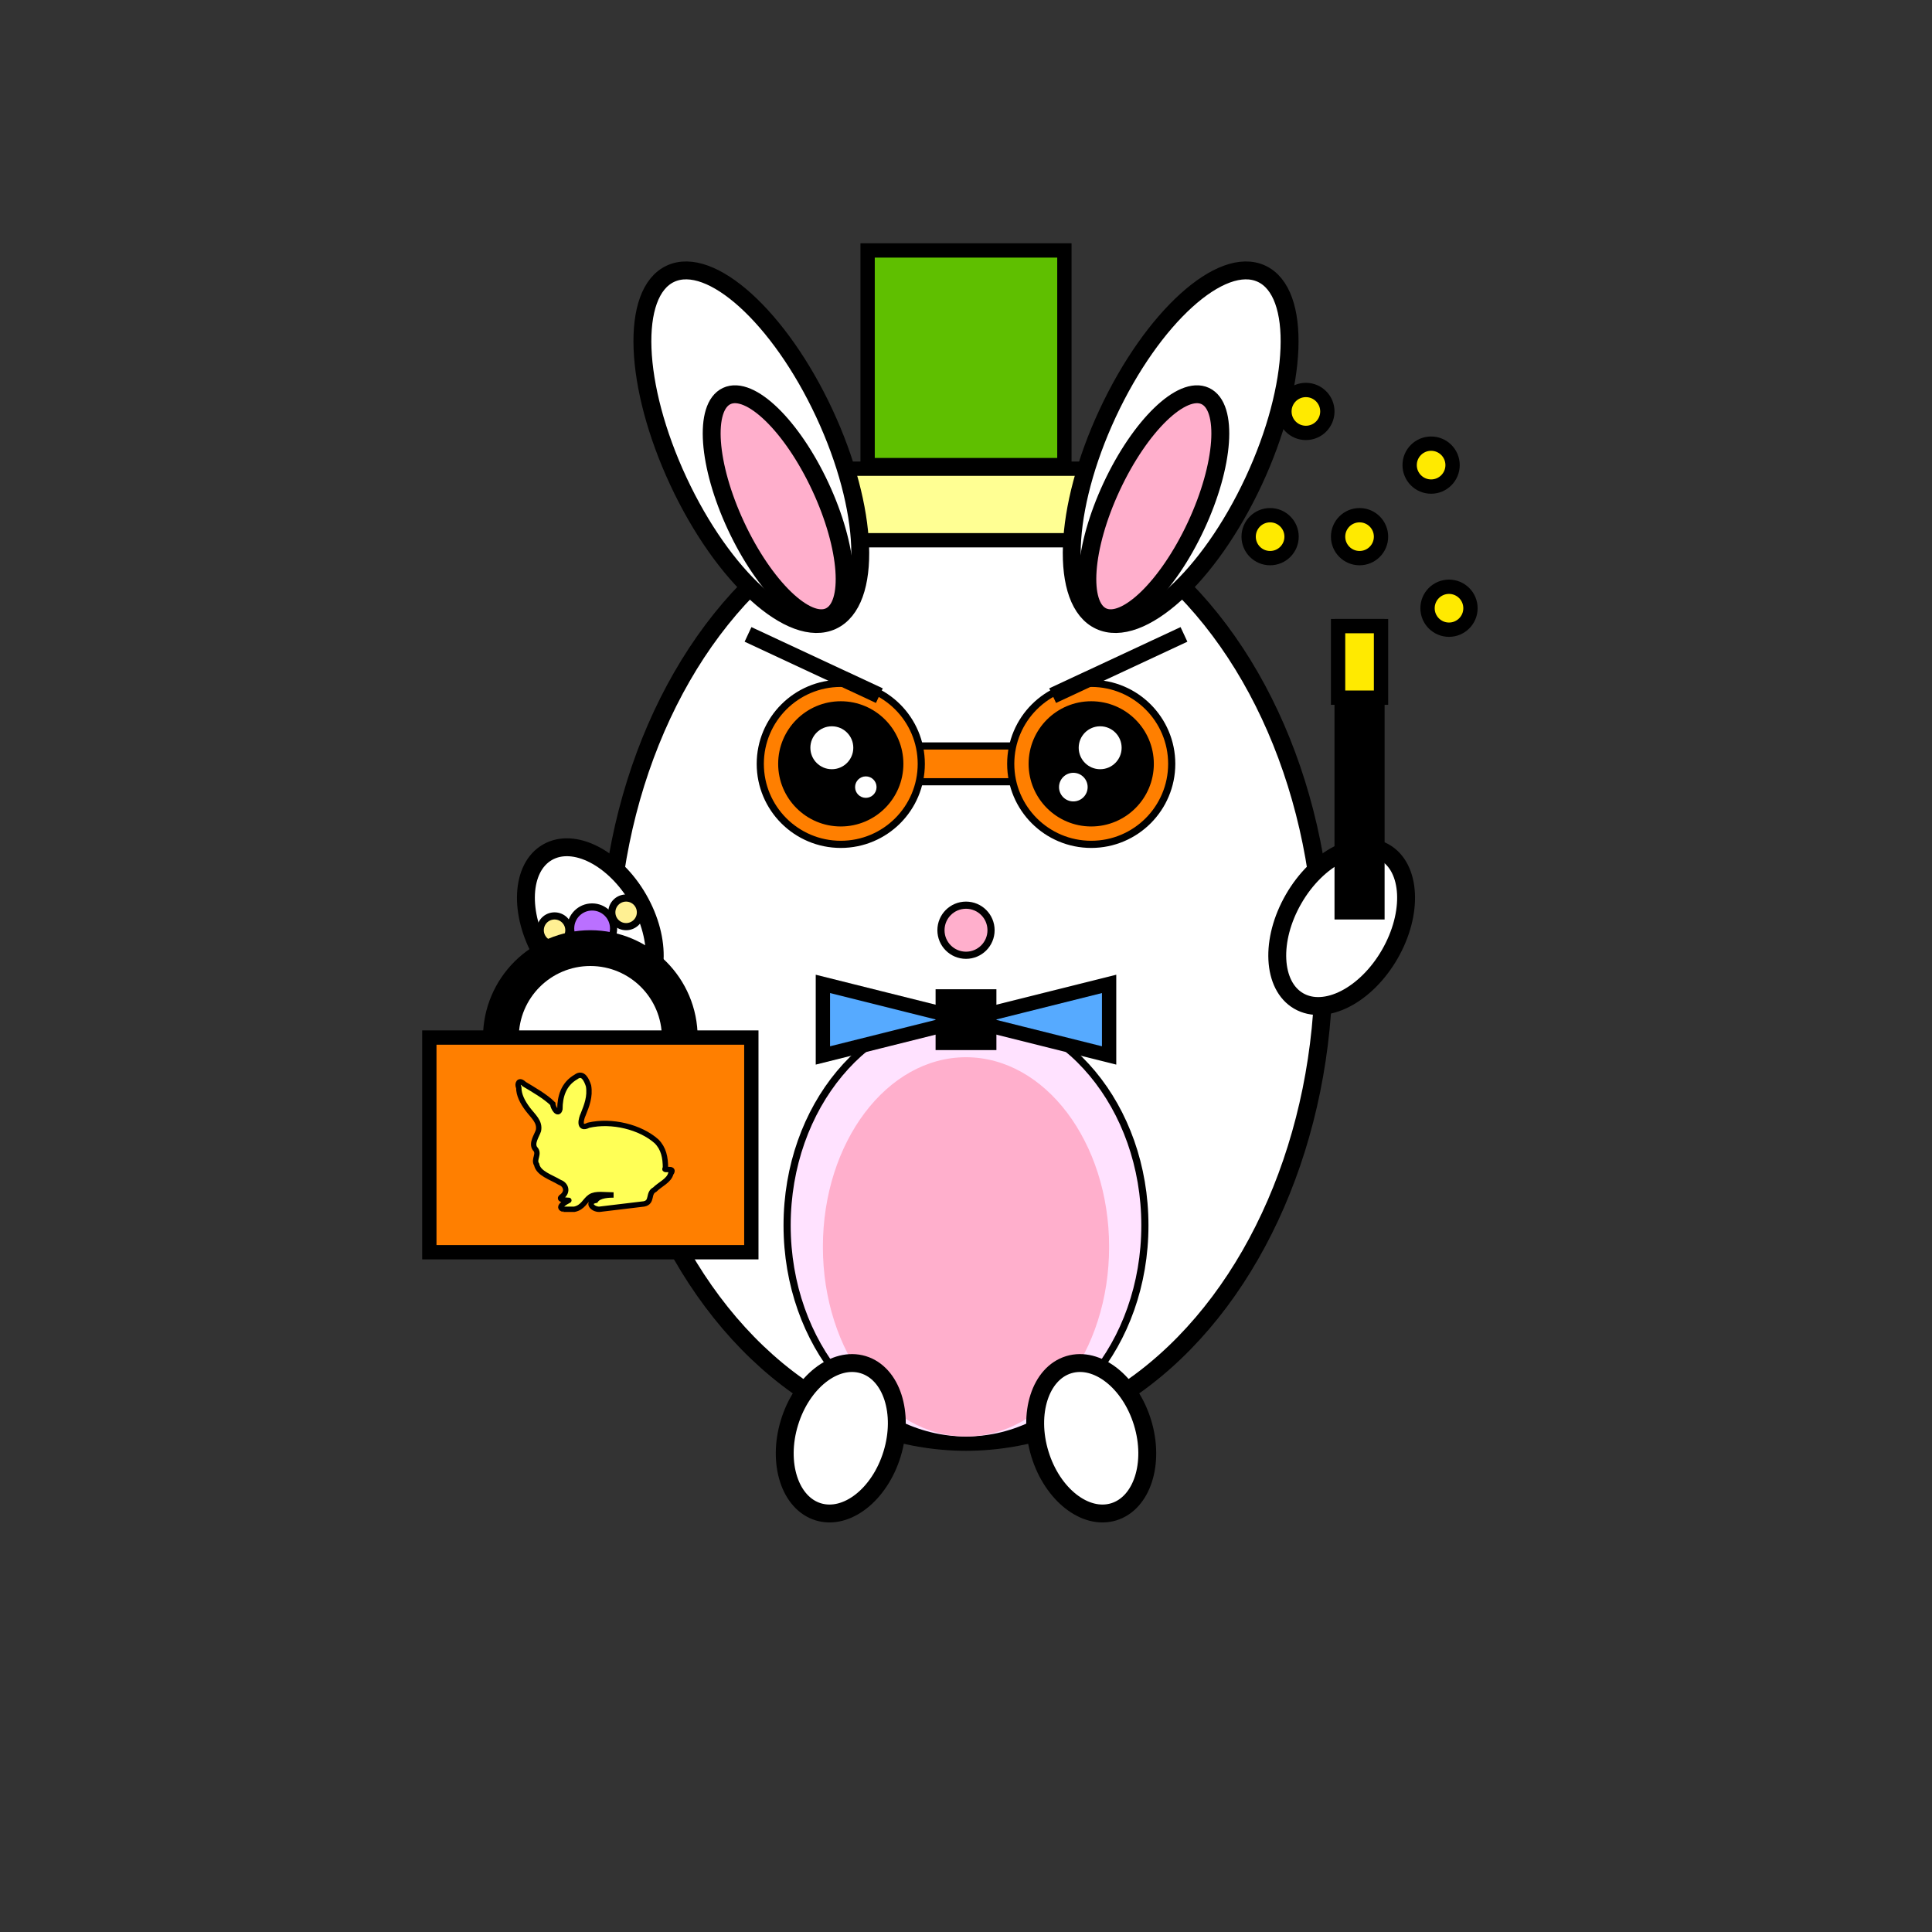<svg width="1080" height="1080" style="background-color:#FDF1CA" stroke="#000" xmlns="http://www.w3.org/2000/svg"><rect width="100%" height="100%" fill="#333333" stroke="none"/><ellipse stroke-width="10" ry="266" rx="200" cy="540" cx="540" fill="#fff"/><path stroke-width="4" fill="#ff7f00" d="M492 417h140v20H492z"/><circle cy="427" cx="470" stroke-width="4" r="45" fill="#ff7f00"/><circle cy="427" cx="610" stroke-width="4" r="45" fill="#ff7f00"/><rect y="140" x="485" width="110" height="120" stroke-width="8" fill="#5fbf00"/><rect y="262" x="440" width="200" height="40" stroke-width="8"  fill="#ffff93"/><rect transform="rotate(25 465 350)" height="8" width="80" y="370" x="425" fill="#000000"/><rect transform="rotate(-25 615 350)" height="8" width="80" y="370" x="575" fill="#000000"/><ellipse transform="rotate(25 660 250)" ry="107" rx="45" cy="250" cx="660" stroke-width="10" fill="#fff"/><ellipse transform="rotate(-25 420 250)" ry="107" rx="45" cy="250" cx="420" stroke-width="10" fill="#fff"/><ellipse transform="rotate(-25 435 283)" ry="68" rx="26" cy="283" cx="435" stroke-width="10" fill="#FFAFCC"/><ellipse transform="rotate(25 645 283)" ry="68" rx="26" cy="283" cx="645" stroke-width="10" fill="#FFAFCC"/><circle cy="427" cx="470" stroke-width="10" r="30"/><circle cy="427" cx="610" stroke-width="10" r="30"/><circle cy="418" cx="465" r="12" fill="#fff" stroke="none"/><circle cy="440" cx="484" r="6" fill="#fff" stroke="none"/><circle cy="418" cx="615" r="12" fill="#fff" stroke="none"/><circle cy="440" cx="600" r="8" fill="#fff" stroke="none"/><circle cy="520" cx="540" stroke-width="4" fill="#FFAFCC" r="14"/><ellipse ry="120" rx="100" cy="685" cx="540" stroke-width="4" fill="#FFE2FF"/><ellipse ry="106" rx="80" cy="697" cx="540" fill="#FFAFCC" stroke="none"/><ellipse transform="rotate(-17 610 804)" ry="43" rx="30" cy="804" cx="610" stroke-width="10" fill="#fff"/><ellipse transform="rotate(17 470 804)" ry="43" rx="30" cy="804" cx="470" stroke-width="10" fill="#fff"/><ellipse transform="rotate(30 750 518)" ry="48" rx="31" cy="518" cx="750" stroke-width="10" fill="#fff"/><ellipse transform="rotate(-30 330 518)" ry="48" rx="31" cy="518" cx="330" stroke-width="10" fill="#fff"/><circle cy="520" cx="310" r="8" fill="#FFF093" stroke-width="4"/><circle cy="510" cx="350" r="8" fill="#FFF093" stroke-width="4"/><circle cy="519" cx="331" r="12" fill="#ba70ff       " stroke-width="4"/><path stroke-width="8" fill="#56aaff" d="m540 570 80-20v40zm0 0-80-20v40z"/><rect x="527" y="557" width="26" height="26" stroke-width="8" fill="56aaff"/><rect y="350" x="750" width="20" height="160" stroke-width="8" fill="#f"/><rect y="350" x="748" width="24" height="40" stroke-width="8" fill="#FFEA00"/><circle cy="300" cx="710" r="12" fill="#FFEA00" stroke-width="8"/><circle cy="260" cx="800" r="12" fill="#FFEA00" stroke-width="8"/><circle cy="230" cx="730" r="12" fill="#FFEA00" stroke-width="8"/><circle cy="300" cx="760" r="12" fill="#FFEA00" stroke-width="8"/><circle cy="340" cx="810" r="12" fill="#FFEA00" stroke-width="8"/><circle cy="580" cx="330" r="60" stroke="none"/><circle cy="580" cx="330" r="40" fill="#fff" stroke="none"/><rect y="580" x="240" width="180" height="120" stroke-width="8" fill="#ff7f00"/><path fill="#ffff56" stroke="null" stroke-width="3" d="M315 676c-4-1 1-4 3-5 1 0-7 0-4-2 4-3 2-7-1-8-5-3-12-5-13-10-2-3 2-6-1-9-2-3 1-7 2-10 1-5-3-8-6-12s-5-8-5-12c-1-2 0-5 3-2 5 3 12 7 16 11 0 2 3 7 4 3 0-7 2-14 9-18 4-3 6 2 7 5 1 6-1 11-3 16-1 2-3 9 3 6 13-3 29 1 38 9 4 4 5 9 5 15-2 2 6-1 3 3-1 4-6 6-9 9-4 2-1 7-6 8l-25 3c-4 0-7-4-2-5 2-3 8-3 10-3-5 0-10-1-13 1s-4 6-9 7h-6z"/></svg>
